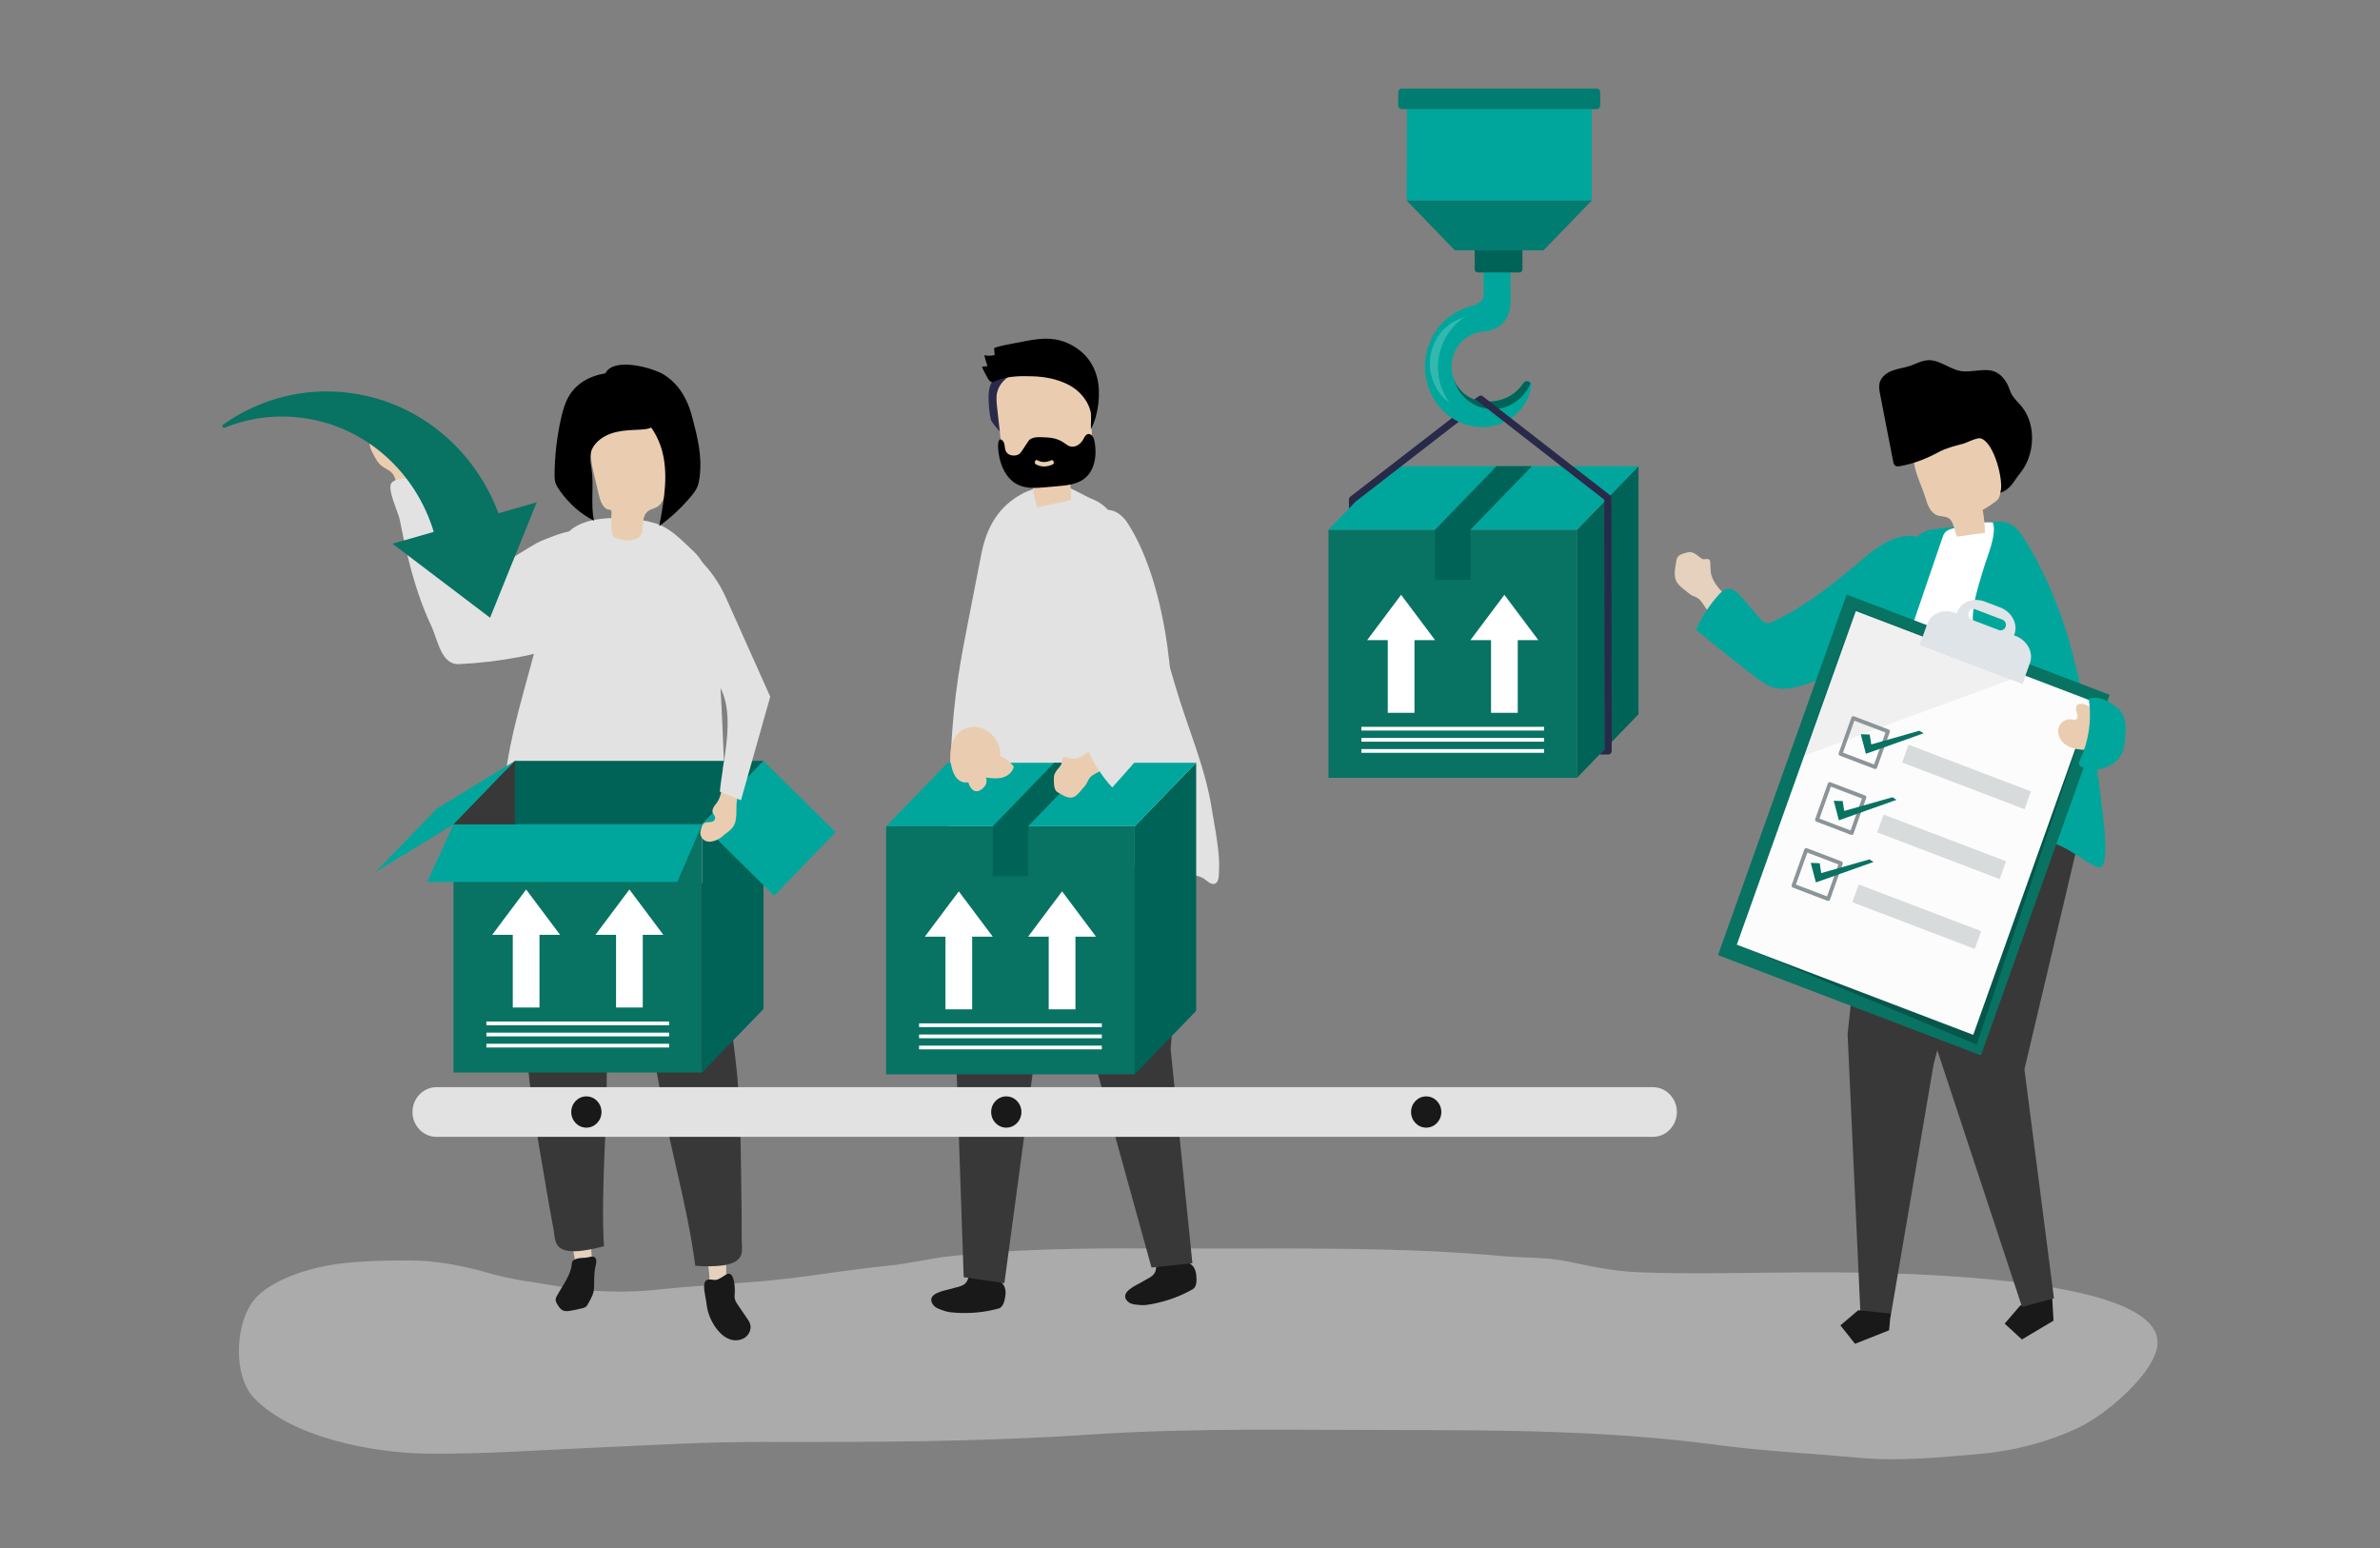 <?xml version="1.0" encoding="utf-8"?>
<!-- Generator: Adobe Illustrator 16.0.0, SVG Export Plug-In . SVG Version: 6.00 Build 0)  -->
<!DOCTYPE svg PUBLIC "-//W3C//DTD SVG 1.1//EN" "http://www.w3.org/Graphics/SVG/1.1/DTD/svg11.dtd">
<svg version="1.1" id="Layer_1" xmlns="http://www.w3.org/2000/svg" xmlns:xlink="http://www.w3.org/1999/xlink" x="0px" y="0px"
	 width="1024px" height="666.079px" viewBox="0 0 1024 666.079" enable-background="new 0 0 1024 666.079" xml:space="preserve">
<rect x="0" y="0" width="1024" height="666.079" fill="#808080" stroke="none"/>
<g opacity="0.5">
	<path fill="#D6D6D6" d="M481.506,537.102c-24.176,0.072-48.351,0.653-72.483,3.337c-9.099,1.012-18.007,3.239-27.126,4.137
		c-18.217,1.792-36.107,5.138-54.388,6.682c-14.722,1.243-29.504,1.977-44.184,3.553c-13.762,1.478-28.997,1.137-42.653-1.306
		c-10.109-1.808-20.266-2.826-30.206-5.73c-11.12-3.249-23.199-5.571-34.785-5.488c-16.521,0.119-32.609,0.133-48.419,5.87
		c-5.55,2.013-12.344,5.324-16.559,9.549c-9.647,9.674-10.954,33.813-1.32,43.846c16.225,16.887,50.854,23.514,73.596,23.826
		c24.921,0.343,49.131-1.507,74.089-2.595c23.191-1.011,46.325-2.45,69.554-2.399c47.443,0.104,94.894,0.001,142.252-3.168
		c44.495-2.978,89.101-1.956,133.691-1.956c45.728,0,91.145,0.359,136.542,6.437c19.78,2.648,39.931,3.574,59.811,5.43
		c17.804,1.662,34.912-0.033,52.645-1.568c14.89-1.29,29.682-5.114,43.209-11.578c10.708-5.118,29.798-21.016,33.082-33.23
		c9.205-34.244-129.74-33.42-151.074-33.344c-23.865,0.087-47.92,0.872-71.767-0.038c-10.03-0.384-19.914-2.344-29.704-4.492
		c-9.751-2.141-19.576-1.596-29.465-2.496c-41.239-3.75-82.569-3.202-123.939-3.202C508.444,537.18,494.975,537.062,481.506,537.102
		z"/>
</g>
<path fill="#191919" d="M514.343,546.81c-0.314-1-0.833-1.914-1.592-2.575c-0.399-0.349-0.856-0.619-1.245-0.981
	c-1.832-1.702-1.654-3.361-4.298-2.938c-3.009,0.48-6.005,1.108-9.003,1.661c-0.119,0.022-0.243,0.047-0.335,0.131
	c-0.132,0.119-0.16,0.322-0.178,0.508c-0.106,1.078-0.212,2.157-0.319,3.236c-0.287,2.917-2.796,3.813-4.846,5.001
	c-0.525,0.305-1.072,0.613-1.628,0.93c-2.324,1.327-9.388,4.31-5.815,8.045c1.477,1.543,3.988,1.498,5.923,1.667
	c1.869,0.164,3.738-0.333,5.573-0.629c5.88-1.256,11.29-3.157,16.582-6.195c1.895-1.089,1.723-4.071,1.517-6.186
	C514.622,547.92,514.513,547.352,514.343,546.81z"/>
<polygon fill="#383838" points="502.784,357.666 509.199,381.896 503.673,451.36 513.028,543.484 495.436,545.336 471.123,457.48 
	451.499,361.233 "/>
<path fill="#191919" d="M432.637,555.626c-0.071-1.049-0.362-2.065-0.945-2.896c-0.307-0.437-0.686-0.813-0.979-1.261
	c-1.38-2.107-0.822-3.674-3.487-3.921c-3.033-0.282-6.086-0.418-9.125-0.628c-0.121-0.008-0.247-0.015-0.356,0.043
	c-0.157,0.083-0.23,0.274-0.291,0.448c-0.355,1.021-0.709,2.042-1.063,3.062c-0.959,2.761-3.603,3.006-5.868,3.649
	c-0.582,0.165-1.185,0.328-1.798,0.498c-2.563,0.709-10.114,1.847-7.517,6.361c1.074,1.865,3.522,2.447,5.36,3.092
	c1.776,0.623,3.707,0.608,5.556,0.775c6,0.244,11.694-0.255,17.537-1.887c2.093-0.585,2.621-3.523,2.913-5.627
	C432.65,556.772,432.676,556.195,432.637,555.626z"/>
<polygon fill="#383838" points="465.463,369.167 473.92,386.754 444.508,460.327 432.136,552.071 414.629,549.492 411.489,458.17 
	414.854,359.871 "/>
<path fill="#E2E2E2" d="M523.036,357.847c-0.698-4.472-1.418-8.198-1.621-9.538c-2.736-18.172-10.611-35.544-15.685-53.094
	c-6.032-20.872-13.066-41.434-21.068-61.586c-2.965-7.468-6.729-15.579-13.979-18.586c-8.334-3.456-16.368-10.448-24.686-5.397
	c-1.7,1.032-3.782,1.521-5.562,2.442c-10.57,5.465-15.894,14.37-18.226,26.323c-1.875,9.617-3.752,19.234-5.628,28.851
	c-1.541,7.898-3.082,15.797-4.28,23.762c-3.138,20.848-3.902,42.007-3.78,63.099c0.06,10.575,0.347,21.147,0.669,31.717
	c0.206,6.756,3.145,3.516,6.771,0.966c6.249-4.394,12.429-8.975,19.768-11.229c3.563-1.095,7.266-1.614,10.96-2.044
	c22.469-2.622,45.403-2.136,67.449,3.058c1.311,0.308,2.646,0.646,3.777,1.396c1.51,1,3.689,3.441,5.487,1.78
	c1.119-1.034,1.049-4.049,1.108-5.418C524.748,368.854,523.88,363.254,523.036,357.847z"/>
<path fill="#292949" d="M433.497,167.853c-1.675,4.054-2.214,8.568-1.939,12.982c0.072,1.173,0.138,2.531-0.688,3.323
	c-0.885,0.848,0.13,2.372-0.705,1.466c-0.835-0.904-3.677-4.053-3.919-5.287c-0.566-2.892-0.87-5.837-0.905-8.787
	c-0.031-2.565,0.186-5.274,1.563-7.389c0.817-1.254,1.983-2.203,3.133-3.125c1.667-1.335,3.388-2.689,5.397-3.323
	c3.463-1.094,5.771-0.006,2.922,2.939C436.314,162.764,434.644,165.075,433.497,167.853z"/>
<path fill="#EACDB0" d="M460.671,215.224c-4.813,1.028-9.627,2.058-14.44,3.087c-1.201-4.333-2.104-8.77-2.696-13.254
	c-4.315-0.284-9.448-1.159-11.383-5.66c-0.609-1.417-0.792-3.014-0.967-4.576c-0.719-6.457-1.439-12.915-2.159-19.371
	c-0.249-2.234-0.494-4.536,0.018-6.693c0.897-3.785,3.917-6.321,6.958-8.048c7.759-4.404,17.242-5.338,25.258-1.234
	c2.133,1.093,4.193,2.575,5.583,4.747c2.144,3.349,2.378,7.757,2.53,11.884c0.142,3.81,0.282,7.62,0.423,11.429
	c0.161,4.383,0.063,9.459-2.909,12.119c-1.579,1.414-3.759,1.887-5.064,3.632C459.519,206.364,461.22,211.182,460.671,215.224z"/>
<path d="M430.475,198.708c1.179,3.937,3.431,7.567,6.781,9.474c3.798,2.161,8.246,1.841,12.447,1.47
	c2.298-0.204,4.597-0.405,6.895-0.609c5.814-0.514,11.501-1.956,13.815-8.715c1.067-3.117,1.145-6.608,0.593-9.923
	c-0.151-0.911-0.36-1.842-0.856-2.585c-0.496-0.745-1.341-1.262-2.133-1.053c-1.012,0.267-1.508,1.501-2.076,2.48
	c-1.237,2.137-3.674,3.527-5.845,2.705c-0.644-0.243-1.221-0.655-1.796-1.071c-0.236-0.171-0.472-0.343-0.711-0.504
	c-2.373-1.598-5.13-2.142-7.836-2.205c-2.349-0.056-5.849-0.565-7.351,1.701c-0.874,1.319-1.747,2.638-2.621,3.957
	c-0.36,0.543-0.729,1.097-1.228,1.476c-0.514,0.39-1.133,0.568-1.751,0.649c-1.555,0.206-3.382-0.351-4.084-1.952
	c-0.306-0.698-0.355-1.492-0.463-2.257c-0.108-0.766-0.304-1.569-0.812-2.094c-1.945-2.013-2.076,1.554-2.02,2.761
	C429.525,194.546,429.866,196.676,430.475,198.708z M446.389,198.03c1.974,1.089,3.899,0.888,5.87,0.012
	c1.013-0.45,1.648,1.344,0.638,1.795c-2.378,1.057-4.819,1.248-7.188-0.062C444.721,199.23,445.396,197.481,446.389,198.03z"/>
<path d="M424.894,157.497c-0.568-1.521-1.034-3.083-1.393-4.672c1.473,0.362,3.031,0.327,4.486-0.104
	c-0.094-0.93-0.187-1.859-0.28-2.789c-0.075-0.774,9.814-2.442,10.616-2.604c7.497-1.511,14.351-2.915,21.638,0.578
	c6.224,2.984,10.539,8.004,12.176,14.989c1.563,6.673,0.379,15.755-2.759,21.798c-0.167-1.806,0.376-6.169-0.207-7.836
	c-0.427-1.689-1.165-3.28-2.102-4.721c-1.874-2.875-4.548-5.17-7.521-6.687c-4.74-2.419-10.056-3.38-15.284-3.55
	c-4.79-0.156-10.605-0.142-15.129,1.701c-2.174,0.885-2.485,1.519-4.089-0.705c-0.283-0.392-2.69-5.071-2.506-5.095
	C423.324,157.699,424.108,157.598,424.894,157.497z"/>
<path fill="#EACDB0" d="M164.068,187.007c1.004,0.707,1.819,1.9,2.458,3.011c1.038,1.806,2.428,3.871,4.46,3.831
	c1.757-0.033,3.186-1.704,4.942-1.738c1.919-0.039,3.369,1.932,3.743,3.878c0.374,1.947,0.021,3.961,0.146,5.942
	c0.229,3.577,2.77,8.525-0.748,11.161c-1,0.75-3.699,1.496-4.905,1.122c-1.782-0.551-1.59-1.377-2.252-3.147
	c-0.72-1.926-1.439-3.853-2.16-5.78c-1.072-2.868-3.47-3.194-5.673-4.946c-1.494-1.188-2.438-2.95-3.34-4.66
	c-0.864-1.639-1.751-3.365-1.761-5.23c-0.01-1.866,1.185-3.881,2.982-4.06C162.739,186.314,163.44,186.564,164.068,187.007z"/>
<path fill="#E2E2E2" d="M179.99,255.375c-3.497-10.348-5.879-21.093-8.021-31.837c-0.639-3.206-5.416-12.928-3.604-15.625
	c2.209-3.291,11.644-1.683,14.34,0.08c3.511,2.295,5.783,8.829,7.613,12.506c5.012,10.073,9.051,21.346,17.963,28.555
	c-1.268-1.024,21.934-15.279,24.183-16.177c7.444-2.974,23.376-10.131,23.338,2.782c-0.016,5.478-0.203,10.955-0.563,16.42
	c-0.604,9.189-4.584,18.463-12.235,23.616c-5.897,3.971-12.912,5.731-19.837,7.031c-8.467,1.59-17.037,2.597-25.633,3.011
	c-7.782,0.374-9.111-10.396-12.063-16.653C183.365,264.617,181.564,260.036,179.99,255.375z"/>
<path fill="#E5D1BD" d="M305.164,552.973c2.459,0.313,4.768-0.452,7.175-0.59c0.364-8.743-0.093-17.174-1.442-25.906
	c-3.955,4.053-6.953,1.387-7.265,9.417C303.531,538.493,305.864,549.049,305.164,552.973z"/>
<path fill="#191919" d="M313.117,548.07c2.864-0.875,3.119,6.093,3.051,7.723c-0.041,0.98-0.207,1.972-0.019,2.934
	c0.208,1.058,0.825,1.973,1.428,2.854c1.262,1.846,2.525,3.691,3.788,5.538c0.567,0.83,1.145,1.68,1.419,2.655
	c0.683,2.418-0.813,5.15-3.047,6.158c-7.751,3.494-14.112-6.436-15.4-12.82c-0.198-0.979-0.326-1.971-0.455-2.963
	c-0.266-2.049-1.509-6.557-0.623-8.492c1.036-2.259,3.696-0.423,5.546-1.188C310.524,549.758,311.958,548.425,313.117,548.07z"/>
<path fill="#383838" d="M267.169,406.335c5.943,20.18,12.991,39.99,16.481,60.955c4.313,25.898,12.155,51.365,15.479,77.263
	c3.048,0.281,6.116,0.325,9.17,0.133c3.502-0.221,9.076-0.868,10.546-4.721c0.751-1.969,0.25-5.272,0.266-7.361
	c0.052-6.695-0.044-13.391-0.154-20.084c-0.312-18.938-0.188-38.083-2.527-56.871c-2.46-19.765-4.767-39.589-6.802-59.326
	c-1.052-10.201-2.479-20.361-4.369-30.434c-0.486-2.595-5.569-29.349-6.861-29.213c-15.342,1.612-29.852,5.985-43.538,13.327
	c-1.331,0.714-2.624,1.581-3.148,2.959s-0.186,2.613,0.16,3.912c3.292,12.388,7.945,24.096,11.502,36.45
	C264.61,397.623,265.87,401.922,267.169,406.335z"/>
<path fill="#E5D1BD" d="M255.45,545.568c-2.359,0.786-4.765,0.483-7.155,0.815c-1.946-8.517-3.029-16.886-3.291-25.725
	c4.621,3.212,7.081,0.012,8.847,7.839C254.422,531.029,254.049,541.851,255.45,545.568z"/>
<path fill="#191919" d="M246.017,543.719c-0.265,4.737-4.151,9.627-6.381,13.77c-0.262,0.488-0.53,0.995-0.57,1.551
	c-0.06,0.826,0.389,1.59,0.821,2.288c0.6,0.969,1.253,1.988,2.265,2.467c0.994,0.472,2.147,0.332,3.227,0.152
	c1.807-0.3,3.6-0.686,5.373-1.156c0.441-0.117,0.893-0.245,1.262-0.52c0.438-0.326,0.718-0.827,0.986-1.312
	c1.371-2.49,2.517-4.246,2.606-7.103c0.093-2.952-0.1-6.026,0.581-8.916c0.335-1.402,0.776-3.194-0.355-4.041
	c-0.875-0.654-2.582,0.077-3.579,0.186c-1.761,0.193-3.366-0.013-5.023,0.838c-0.338,0.173-0.669,0.387-0.888,0.704
	C246.117,542.952,246.038,543.325,246.017,543.719z"/>
<path fill="#383838" d="M266.122,394.166c-2.171,20.974-5.493,41.8-5.112,63.069c0.471,26.274-2.605,52.811-1.164,78.893
	c-2.942,0.868-5.948,1.506-8.982,1.91c-3.479,0.463-9.072,0.909-11.216-2.589c-1.096-1.788-1.203-5.13-1.6-7.179
	c-1.267-6.566-2.389-13.163-3.497-19.757c-3.135-18.663-6.735-37.441-7.853-56.35c-1.176-19.892-2.513-39.81-4.1-59.59
	c-0.82-10.225-1.265-20.481-1.239-30.741c0.006-2.644,0.137-29.907,1.431-30.026c15.363-1.394,30.408,0.084,45.186,4.639
	c1.436,0.444,2.865,1.043,3.63,2.296c0.766,1.252,0.657,2.53,0.554,3.872c-0.983,12.806-3.425,25.21-4.674,38.036
	C267.053,385.11,266.597,389.578,266.122,394.166z"/>
<path fill="#E2E2E2" d="M283.918,225.875c0.243,0.101,0.484,0.206,0.724,0.317c4.003,1.843,7.325,4.935,10.572,7.975
	c4.879,4.567,7.294,6.586,8.923,13.022c1.519,6.002,2.331,12.295,3.126,18.438c4.082,31.527,3.501,62.652,5.936,94.319
	c0.663,8.62,0.986,18.727-5.456,24.244c-10.381-9.371-24.003-10.673-37.173-11.455c-9.249-0.55-18.122-4.175-27.451-3.65
	c-8.917,0.501-16.53-2.239-25.555-2.161c-2.176,0.02-4.937-0.167-5.678-2.282c3.64-9.46,4.153-19.831,5.412-29.927
	c3.257-26.116,13.039-50.788,17.856-76.635c1.637-8.784,3.057-23.443,10.057-29.756c7.606-6.861,24.056-6.047,33.241-4.081
	C280.311,224.644,282.158,225.144,283.918,225.875z"/>
<path fill="#EACDB0" d="M275.875,230.051c-0.162,0.285-0.372,0.553-0.647,0.803c-1.085,0.989-2.543,1.5-3.968,1.626
	c-1.879,0.167-3.756-0.263-5.586-0.737c-2.472-0.638-2.301-2.146-2.535-4.511c-0.128-1.293-0.181-2.591-0.203-3.89
	c-0.013-0.712,0.392-3.235-0.018-3.757c-0.278-0.355-1.492-0.312-2.006-0.629c-0.814-0.501-1.469-1.376-1.929-2.215
	c-0.741-1.354-1.106-2.888-1.462-4.398c-0.62-2.629-1.241-5.258-1.861-7.887c-0.634-2.687-1.271-5.395-1.37-8.158
	c-0.15-4.164,0.818-9.975,4.009-12.827c2.911-2.602,6.99-3.333,10.709-3.606c4.924-0.36,9.942,0.862,14.018,3.791
	c1.646,1.183,3.186,2.682,4.086,4.673c1.39,3.067,1.068,6.778,0.711,10.244c-0.33,3.199-0.659,6.398-0.989,9.597
	c-0.379,3.68-1.056,7.905-3.841,9.75c-1.478,0.978-3.347,1.098-4.637,2.388c-1.616,1.618-1.657,4.184-1.84,6.344
	C276.412,227.884,276.438,229.06,275.875,230.051z"/>
<path d="M254.574,202.222c0.104,0.733,0.195,1.485,0.245,2.259c0.423,6.589-0.563,12.927,0.714,19.537
	c-5.744-2.896-10.892-7.468-14.903-13.236c-0.689-0.991-1.358-2.043-1.7-3.282c-0.326-1.179-0.336-2.459-0.322-3.714
	c0.089-8.012,1.027-16.032,2.785-23.797c0.697-3.081,1.539-6.163,2.979-8.848c4.344-8.095,13.063-10.802,20.913-10.887
	c4.544-0.049,9.302,0.644,12.977,3.813c3.966,3.42,5.04,9.33,4.846,14.375c-0.047,1.238-0.135,2.528-0.738,3.598
	c-1.253,2.222-4.133,2.653-6.617,2.78c-3.491,0.179-7.012,0.237-10.426,1.01c-3.414,0.774-6.771,2.339-9.072,5.057
	C253.026,194.703,254.001,198.194,254.574,202.222z"/>
<path d="M295.182,172.107c1.07,2.211,1.909,4.581,2.564,7.059c2.313,8.751,4.483,17.033,3.235,26.308
	c-0.173,1.291-0.401,2.588-0.866,3.772c-0.626,1.597-1.647,2.911-2.683,4.154c-4.138,4.975-8.781,9.324-13.781,12.909
	c2.111-11.174,4.186-23.153,0.813-33.712c-2.62-8.203-8.099-14.021-14.098-18.491c-3.351-2.498-12.375-7.554-10.062-13.13
	c3.187-7.682,20.649-2.792,25.489,0.302C290.063,164.008,293.072,167.75,295.182,172.107z"/>
<rect x="381.275" y="355.492" fill="#087263" width="106.938" height="106.739"/>
<polygon fill="#006357" points="488.214,462.231 514.658,434.897 514.658,328.159 488.214,355.492 "/>
<polygon fill="#00A69C" points="488.214,355.492 514.658,328.159 407.72,328.159 381.275,355.492 "/>
<polygon fill="#006357" points="453.586,328.159 427.142,355.492 427.142,377.006 442.329,377.006 442.329,355.492 442.348,355.492 
	468.792,328.159 "/>
<polygon fill="#FFFFFF" points="456.96,383.496 442.338,403.003 451.212,403.003 451.212,434.255 462.708,434.255 462.708,403.003 
	471.582,403.003 "/>
<polygon fill="#FFFFFF" points="397.908,403.003 406.782,403.003 406.782,434.255 418.278,434.255 418.278,403.003 427.151,403.003 
	412.529,383.496 "/>
<rect x="395.43" y="440.292" fill="#FFFFFF" width="78.63" height="1.606"/>
<rect x="395.43" y="445.081" fill="#FFFFFF" width="78.63" height="1.606"/>
<rect x="395.43" y="449.869" fill="#FFFFFF" width="78.63" height="1.606"/>
<rect x="195.118" y="354.695" fill="#087263" width="106.938" height="106.739"/>
<polygon fill="#006357" points="302.057,461.434 328.501,434.1 328.501,327.361 302.057,354.695 "/>
<polygon fill="#006357" points="302.057,354.695 328.501,327.361 221.563,327.361 195.118,354.695 "/>
<polygon fill="#FFFFFF" points="270.802,382.699 256.181,402.207 265.055,402.207 265.055,433.458 276.55,433.458 276.55,402.207 
	285.424,402.207 "/>
<polygon fill="#FFFFFF" points="211.75,402.207 220.624,402.207 220.624,433.458 232.12,433.458 232.12,402.207 240.994,402.207 
	226.372,382.699 "/>
<polygon fill="#00A69C" points="328.501,327.361 359.521,358.049 333.076,385.382 302.057,354.695 "/>
<polygon fill="#00A69C" points="221.549,327.361 188.005,347.862 161.574,375.195 195.118,354.695 "/>
<polygon fill="#383838" points="221.549,327.361 221.549,354.695 195.118,354.695 "/>
<polygon fill="#00A69C" points="302.057,354.695 291.405,379.454 183.8,379.454 195.118,354.695 "/>
<rect x="209.272" y="439.495" fill="#FFFFFF" width="78.629" height="1.606"/>
<rect x="209.272" y="444.283" fill="#FFFFFF" width="78.629" height="1.606"/>
<rect x="209.272" y="449.071" fill="#FFFFFF" width="78.629" height="1.606"/>
<path fill="#087263" d="M214.453,220.842c-9.923-26.616-33.04-47.098-62.288-51.553c-20.481-3.121-40.281,2.179-56.125,13.367
	c-0.723,0.512-0.158,1.666,0.659,1.337c10.668-4.294,22.521-5.878,34.658-4.03c26.832,4.088,47.706,23.786,55.273,48.87
	l-17.75,5.099l20.819,15.791l21.15,16.042l8.667-21.451l11.395-28.2L214.453,220.842z"/>
<rect x="571.581" y="227.907" fill="#087263" width="106.938" height="106.737"/>
<polygon fill="#006357" points="678.519,334.644 704.963,307.312 704.963,200.573 678.519,227.907 "/>
<polygon fill="#00A69C" points="678.519,227.907 704.963,200.573 598.025,200.573 571.581,227.907 "/>
<polygon fill="#006357" points="643.892,200.573 617.446,227.907 617.446,249.419 632.634,249.419 632.634,227.907 632.653,227.907 
	659.097,200.573 "/>
<polygon fill="#FFFFFF" points="647.265,255.91 632.644,275.418 641.517,275.418 641.517,306.669 653.013,306.669 653.013,275.418 
	661.887,275.418 "/>
<polygon fill="#FFFFFF" points="588.213,275.418 597.087,275.418 597.087,306.669 608.583,306.669 608.583,275.418 617.457,275.418 
	602.835,255.91 "/>
<rect x="585.735" y="312.706" fill="#FFFFFF" width="78.629" height="1.607"/>
<rect x="585.735" y="317.494" fill="#FFFFFF" width="78.629" height="1.607"/>
<rect x="585.735" y="322.282" fill="#FFFFFF" width="78.629" height="1.607"/>
<path fill="#292949" d="M629.432,180.051c0.677-0.489,0.841-1.453,0.367-2.152c-0.471-0.697-1.401-0.869-2.082-0.379l-46.699,36.129
	c-0.401,0.289-0.639,0.762-0.639,1.267v3.896l2.991-3.093l0,0L629.432,180.051z"/>
<path fill="#00A69C" d="M657.647,164.12c-0.825-0.328-1.699-0.049-2.184,0.692c-5.968,9.042-16.141,7.93-16.344,7.913
	c-8.053,0-14.605-6.741-14.605-15.026c0-6.636,4.334-12.566,10.539-14.422c1.037-0.311,2.092-0.454,3.209-0.605
	c1.54-0.209,3.132-0.426,4.681-1.114c2.497-1.107,4.499-3.005,5.639-5.342c1.474-3.026,1.406-6.387,1.341-9.637
	c-0.013-0.646-0.026-1.287-0.026-1.917v-7.436c0-0.48-0.376-0.868-0.84-0.868h-9.877c-0.463,0-0.838,0.386-0.84,0.864
	c0,0-0.036,9.271-0.04,9.486c-0.013,3.251-2.443,4.201-6.154,5.259c-5.324,1.516-10.2,4.834-13.602,9.337
	c-3.524,4.664-5.463,10.487-5.463,16.396c0,6.345,2.208,12.501,6.218,17.336c4.626,5.576,11.52,8.719,18.419,8.719
	c2.151,0,4.304-0.307,6.388-0.938c7.873-2.389,13.644-8.93,14.704-16.666C658.931,165.262,658.464,164.447,657.647,164.12z"/>
<path fill="#006357" d="M657.647,164.12c-0.825-0.328-1.699-0.049-2.184,0.692l0,0c-5.968,9.042-16.723,8.898-21.948,6.758
	c0.012,0.008,0.023,0.014,0.036,0.02c-0.012-0.006-0.023-0.012-0.036-0.02c-1.48-0.635-2.829-1.521-4.017-2.595
	c-2.249-2.151-3.448-4.067-4.139-6.239c2.08,7.723,8.738,13.275,16.872,13.275c7.322,0,13.604-4.593,16.304-11.142
	C658.332,164.543,658.033,164.274,657.647,164.12z"/>
<path opacity="0.2" fill="#FFFFFF" d="M630.162,136.463c-0.174,0.048-0.348,0.075-0.521,0.128
	c-10.61,3.183-16.714,14.655-13.635,25.623c1.316,4.686,4.104,8.511,7.685,11.12c-1.764-2.413-3.161-5.172-4.025-8.249
	C616.534,153.933,621.119,142.374,630.162,136.463z"/>
<polygon fill="#00A69C" points="605.35,46.933 684.855,46.933 684.855,86.272 605.221,86.272 "/>
<polygon fill="#007C70" points="605.221,86.272 625.93,107.678 645.039,107.678 664.146,107.678 684.855,86.272 "/>
<path fill="#006357" d="M653.706,117.224h-17.902c-0.736,0-1.333-0.597-1.333-1.334v-8.211h20.568v8.211
	C655.039,116.626,654.443,117.224,653.706,117.224z"/>
<path fill="#007C70" d="M686.932,46.933h-83.788c-0.857,0-1.554-0.696-1.554-1.552v-5.719c0-0.857,0.696-1.553,1.554-1.553h83.788
	c0.858,0,1.552,0.695,1.552,1.553v5.719C688.484,46.237,687.79,46.933,686.932,46.933z"/>
<path fill="#292949" d="M693.238,214.236c0-0.473-0.212-0.919-0.573-1.212l-54.656-42.491c-0.542-0.443-1.309-0.44-1.854,0.006
	l-1.903,1.307l1.021,0.33l54.975,42.815l0.201,107.32l-2.243,2.319h3.74c0.397,0,0.779-0.162,1.06-0.454
	c0.28-0.291,0.437-0.684,0.437-1.095L693.238,214.236z"/>
<path fill="#E2E2E2" d="M711.125,489.124H187.82c-5.713,0-10.345-4.787-10.345-10.692l0,0c0-5.906,4.631-10.694,10.345-10.694
	h523.305c5.713,0,10.345,4.788,10.345,10.694l0,0C721.471,484.337,716.839,489.124,711.125,489.124z"/>
<ellipse fill="#191919" cx="252.289" cy="478.432" rx="6.509" ry="6.728"/>
<ellipse fill="#191919" cx="432.956" cy="478.432" rx="6.51" ry="6.728"/>
<ellipse fill="#191919" cx="613.624" cy="478.432" rx="6.51" ry="6.728"/>
<path fill="#EACDB0" d="M319.66,337.429c0.961-2.327,1.694-4.739,2.418-7.153c-3.559-0.847-7.126-1.655-10.708-2.381
	c-0.072,0.684-0.142,1.362-0.202,2.031c-0.309,3.407-0.098,6.882-0.748,10.252c-0.333,1.731-0.862,3.587-1.875,5.035
	c-0.895,1.277-1.721,1.811-1.996,3.553c-0.254,1.612,1.775,2.154,0.974,3.835c-0.874,1.829-3.483,0.505-4.837,1.818
	c-0.387,0.376-0.609,0.893-0.8,1.404c-0.493,1.316-0.834,2.845-0.207,4.099c1.906,3.816,6.866,1.943,9.127-0.091
	c1.536-1.383,3.574-2.465,4.701-4.268c2.318-3.705,0.599-8.587,1.88-12.604C317.996,341.055,318.898,339.271,319.66,337.429z"/>
<path fill="#E2E2E2" d="M289.697,274.477c4.15,6.745,12.282,11.52,17.626,17.642c10.429,11.947,3.744,33.875,2.394,48.469
	l9.085,3.708l12.6-44.555l-19.127-42.721c-5.551-12.399-15.494-22.122-27.778-27.164l-8.64-3.547
	c3.393,1.416,7.375,26.492,8.441,30.323c1.415,5.083,2.189,11.576,4.534,16.289C289.096,273.452,289.386,273.971,289.697,274.477z"
	/>
<path fill="#E5D1BD" d="M726.752,237.549c0.243-0.028,0.496-0.054,0.729-0.011c2.176,0.407,3.074,1.964,5.053,2.969
	c0.881,0.447,3.049-0.897,3.292,1.209c0.09,0.777,0.049,2.717,0.224,4.375c0.256,2.42,1.997,5.327,3.789,7.372
	c2.41,2.749,5.022,5.598,7.78,7.925c5.793,4.888,12.762,9.668,19.358,13.332c6.339-10.989,18.972-17.741,31.312-16.737
	c1.289,0.106,2.621,0.306,3.709,1.029c0.919,0.612,1.589,1.554,2.128,2.537c5.703,10.403-4.078,15.542-11.79,20.025
	c-4.814,2.797-9.872,5.321-15.036,7.354c-7.23,2.85-13.387,0.209-19.56-4.27c-6.541-4.747-13.086-9.675-18.524-15.775
	c-2.644-2.964-4.557-6.229-6.782-9.493c-2.199-3.225-3.465-2.033-6.09-4.345c-1.466-1.291-3.195-2.32-4.406-3.875
	c-2.173-2.789-1.256-6.363-0.752-9.568c0.125-0.798,0.208-1.337,0.65-1.942c0.719-0.983,1.834-1.303,2.929-1.663
	C725.412,237.787,726.079,237.627,726.752,237.549z"/>
<path fill="#00A69C" d="M791.041,288.94c-3.915,1.757-7.828,3.306-11.653,4.646c-5.704,1.998-11.971,3.997-17.604,1.797
	c-2.171-0.849-4.081-2.271-5.955-3.688c-8.881-6.717-17.601-13.664-26.146-20.832c2.466-5.405,5.73-10.418,9.645-14.815
	c1.099-1.232,2.373-2.485,3.981-2.702c2.39-0.322,4.406,1.708,6.009,3.567c2.611,3.03,5.223,6.058,7.833,9.087
	c0.848,0.982,1.823,2.035,3.093,2.144c0.828,0.072,1.631-0.28,2.388-0.637c14.303-6.75,24.922-15.239,36.99-25.461
	c5.32-4.504,10.867-9.131,17.521-10.926c14.209-3.834,25.845,12.124,16.965,24.866C823.982,270.516,807.498,281.557,791.041,288.94z
	"/>
<polygon fill="#191919" points="883.12,560.961 883.53,568.202 869.931,576.292 862.515,569.476 869.109,561.811 882.708,553.721 
	"/>
<polygon fill="#383838" points="892.727,341.056 893.974,363.046 871.014,460.057 883.72,558.584 869.987,562.299 830.971,444.097 
	830.037,408.445 839.018,335.079 "/>
<polygon fill="#383838" points="804.694,352.89 794.933,444.922 800.475,565.42 813.391,566.728 831.935,457.938 859.996,350.111 
	"/>
<polygon fill="#191919" points="813.467,565.132 812.782,572.351 798.131,578.154 791.832,570.229 799.499,563.718 "/>
<path fill="#00A69C" d="M905.022,352.717c0.92,8.394,1.666,19.754-1.424,20.464c-0.58,0.133-1.167-0.113-1.705-0.354
	c-5.675-2.542-9.879-6.475-15.468-8.92c-5.858-2.563-12.393-3.602-18.76-4.16c-9.526-0.886-19.2-1.081-28.762-0.354
	c-7.517,0.572-14.999,1.944-22.415,3.291c-6.171,1.121-11.788,3.571-18.162,3.715c-6.533,0.146-13.109-1.306-18.969-4.309
	c-0.214-0.11-0.443-0.237-0.547-0.459c-0.114-0.244-0.049-0.533,0.018-0.794c0.994-3.881,1.619-7.69,3.753-11.028
	c2.382-3.727,3.904-8.32,5.499-12.457c3.324-8.622,6.376-17.617,8.433-26.663c3.226-12.335,7.088-24.419,10.167-36.781
	c2.135-8.568,4.004-17.26,7.199-25.494c2.501-6.446,7.136-15.957,13.435-19.285c2.132-1.126,4.566-1.438,6.943-1.735
	c7.212-0.896,14.423-1.792,21.636-2.689c2.629-0.328,5.365-0.643,7.868,0.253c3.749,1.343,6.129,5.06,8.231,8.54
	c9.422,15.601,16.065,32.753,20.52,50.666c2.325,9.353,4.541,18.736,6.455,28.184c2.135,10.542,3.901,21.168,5.02,31.872
	C904.108,345.409,904.585,348.728,905.022,352.717z"/>
<path fill="#FFFFFF" d="M848.816,267.063c0.102,4.26,1.061,8.443,2.014,12.592c5.809,25.263,11.618,50.526,17.426,75.79
	c-19.431,1.656-38.861,3.311-58.291,4.967c-0.145-9.658-0.288-19.315-0.431-28.971c-0.092-6.192-0.183-12.404,0.541-18.557
	c1.166-9.923,4.421-19.468,7.656-28.922c5.977-17.469,11.952-34.939,17.929-52.408c0.32-0.934,0.657-1.9,1.336-2.615
	c0.812-0.855,1.99-1.228,3.122-1.542c5.461-1.52,11.654-2.954,17.306-2.634c1.857,5.118-2.481,14.726-3.957,19.787
	C851.32,251.915,848.631,259.278,848.816,267.063z"/>
<path fill="#EACDB0" d="M842.012,230.89c4.009-0.56,8.017-1.12,12.025-1.68c-0.076-3.333-0.41-6.659-0.997-9.938
	c0.071,0.398,6.202-3.718,6.701-4.568c1.438-2.446,1.29-6.314,1.731-9.104c0.941-5.945,1.73-12.613-1.694-17.488
	c-3.547-5.048-10.36-6.248-16.384-5.843c-7.562,0.507-15.785,3.575-19.074,10.631c-2.971,6.374,2.236,14.871,4.062,21.143
	c0.9,3.093,2.167,6.599,5.118,7.662c1.566,0.565,3.384,0.316,4.814,1.185C840.837,224.42,840.635,228.223,842.012,230.89z"/>
<path d="M811.414,182.465c-0.829-4.267-1.657-8.536-2.486-12.804c-0.308-1.585-0.615-3.231-0.25-4.803
	c0.61-2.614,2.961-4.432,5.4-5.367c2.438-0.935,5.069-1.21,7.548-2.025c2.646-0.868,5.162-2.359,7.936-2.494
	c5.273-0.256,9.739,4.4,15.006,4.769c7.294,0.51,13.595-3.517,18.708,4.819c0.94,1.531,1.323,3.359,2.173,4.947
	c1.096,2.049,2.898,3.578,4.36,5.368c6.426,7.872,5.713,20.805-0.548,28.581c-3.036,3.77-4.126,7.023-8.63,8.565
	c1.716-4.627-2.623-22.004-8.568-23.44c-1.575-0.379-5.995,1.986-7.665,2.401c-3.7,0.92-7.291,1.885-10.686,3.728
	c-5.038,2.735-10.581,4.86-16.21,5.831c-0.72,0.124-1.527,0.229-2.118-0.214c-0.556-0.417-0.73-1.179-0.866-1.875
	C813.483,193.123,812.449,187.794,811.414,182.465z"/>
<polygon fill="#087263" points="852.317,454.066 739.178,410.926 794.529,255.792 907.671,298.93 "/>
<polygon opacity="0.26" fill="#000909" points="749.997,407.48 751.69,408.126 850.468,449.406 900.201,301.694 895.067,301.296 "/>
<polygon fill="#FCFCFC" points="848.99,445.225 747.262,406.438 798.473,262.908 900.201,301.694 "/>
<polygon opacity="0.05" fill="#000004" points="798.115,262.148 871.285,290.046 775.412,325.394 "/>
<polygon opacity="0.12" fill="#000100" points="870.178,294.227 825.997,277.382 827.518,273.121 871.698,289.966 "/>
<path fill="#DFE4E8" d="M867.242,273.623l-0.686-0.262l0.17-0.474c1.597-4.474-1.164-9.647-6.166-11.554l-6.587-2.511
	c-5.001-1.908-10.35,0.174-11.946,4.648l-0.169,0.475l-0.686-0.262c-5.001-1.907-10.35,0.175-11.945,4.648l-3.23,9.051
	l44.181,16.845l3.229-9.05C875.004,280.702,872.244,275.53,867.242,273.623z M859.961,271.059l-11.64-4.439
	c-1.191-0.453-1.807-1.825-1.371-3.047c0.436-1.222,1.767-1.851,2.957-1.398l11.64,4.438c1.189,0.454,1.806,1.825,1.37,3.047
	C862.481,270.883,861.15,271.512,859.961,271.059z"/>
<path fill="#8B9498" d="M812.581,313.864c-4.978-1.898-9.957-3.797-14.935-5.694c-0.42-0.16-0.908,0.069-1.063,0.502
	c-1.825,5.115-3.65,10.231-5.476,15.346c-0.154,0.432,0.072,0.935,0.493,1.096c4.979,1.898,9.958,3.797,14.935,5.695
	c0.229,0.087,0.434,0.068,0.604-0.014c0.012-0.004,0.023-0.009,0.035-0.015c0.007-0.003,0.013-0.006,0.02-0.011
	c0.173-0.079,0.321-0.226,0.406-0.463c1.826-5.116,3.651-10.23,5.476-15.346C813.228,314.528,813.003,314.025,812.581,313.864z
	 M806.328,328.914c-4.46-1.701-8.92-3.402-13.38-5.101c1.635-4.583,3.27-9.167,4.906-13.749c4.46,1.701,8.92,3.401,13.379,5.102
	C809.598,319.75,807.963,324.332,806.328,328.914z"/>
<path fill="#8B9498" d="M802.456,342.239c-4.978-1.899-9.956-3.796-14.935-5.695c-0.42-0.161-0.909,0.07-1.063,0.503
	c-1.826,5.115-3.651,10.23-5.477,15.346c-0.154,0.432,0.072,0.936,0.493,1.096c4.978,1.898,9.957,3.797,14.936,5.694
	c0.228,0.087,0.432,0.068,0.603-0.012c0.012-0.004,0.023-0.011,0.035-0.016c0.006-0.003,0.013-0.007,0.02-0.01
	c0.173-0.08,0.321-0.228,0.405-0.464c1.826-5.116,3.65-10.231,5.476-15.347C803.104,342.903,802.878,342.4,802.456,342.239z
	 M796.204,357.289c-4.46-1.7-8.92-3.4-13.38-5.102c1.636-4.583,3.271-9.165,4.906-13.748c4.459,1.7,8.919,3.4,13.379,5.102
	C799.474,348.124,797.839,352.707,796.204,357.289z"/>
<path fill="#8B9498" d="M792.332,370.615c-4.978-1.898-9.957-3.798-14.935-5.695c-0.421-0.16-0.909,0.07-1.063,0.502
	c-1.825,5.116-3.65,10.231-5.476,15.347c-0.154,0.432,0.072,0.935,0.494,1.096c4.978,1.897,9.956,3.796,14.935,5.694
	c0.229,0.087,0.433,0.068,0.603-0.014c0.012-0.005,0.023-0.01,0.035-0.015c0.006-0.004,0.013-0.006,0.02-0.01
	c0.173-0.08,0.321-0.228,0.405-0.465c1.826-5.115,3.65-10.23,5.476-15.346C792.979,371.278,792.754,370.774,792.332,370.615z
	 M786.079,385.665c-4.46-1.701-8.92-3.401-13.38-5.102c1.636-4.583,3.271-9.166,4.905-13.749c4.46,1.701,8.921,3.402,13.38,5.103
	C789.35,376.499,787.715,381.082,786.079,385.665z"/>
<polygon fill="#087263" points="800.604,315.895 804.456,316.028 805.105,320.281 825.841,314.386 827.608,315.505 802.804,324.302 
	"/>
<polygon fill="#087263" points="788.979,344.515 792.831,344.648 793.479,348.901 814.215,343.006 815.983,344.125 791.178,352.922 
	"/>
<polygon fill="#087263" points="779.085,371.252 782.938,371.385 783.586,375.638 804.322,369.743 806.089,370.862 781.285,379.66 
	"/>
<polygon opacity="0.32" fill="#8B9498" points="849.654,408.269 796.965,388.18 799.702,380.507 852.392,400.597 "/>
<polygon opacity="0.32" fill="#8B9498" points="860.378,378.216 807.688,358.126 810.425,350.454 863.115,370.542 "/>
<polygon opacity="0.32" fill="#8B9498" points="871.101,348.163 818.411,328.073 821.149,320.4 873.838,340.488 "/>
<path fill="#EACDB0" d="M893.628,306.89c0.345,0.954,0.343,2.289-0.557,2.704c-0.539,0.25-1.159,0.04-1.74-0.067
	c-2.199-0.403-4.582,0.951-5.431,3.086c-1,2.515,0.156,5.541,2.177,7.279c2.021,1.739,4.715,2.407,7.334,2.646
	c1.645,0.151,3.483,0.085,4.688-1.081c0.62-0.6,0.989-1.419,1.311-2.231c1.648-4.17,3.021-9.611-0.167-13.403
	C898.734,302.839,891.296,300.438,893.628,306.89z"/>
<path fill="#00A69C" d="M912.473,306.041c-0.331-0.426-0.71-0.824-1.143-1.187c-3.498-2.929-8.022-5.743-12.678-4.25
	c1.402,8.913,0.068,18.265-3.762,26.38c-0.303,0.643-0.626,1.388-0.345,2.041c0.528,1.227,4.352,2.099,5.5,2.153
	c5.066,0.231,10.29-2.379,12.488-6.242c1.289-2.265,1.572-4.789,1.817-7.251C914.729,313.88,914.902,309.179,912.473,306.041z"/>
<path fill="#EACDB0" d="M453.448,334.338c0.021-0.265,0.044-0.537,0.116-0.773c0.667-2.205,1.97-2.801,3.046-4.662
	c0.479-0.83-0.146-3.423,1.45-3.201c0.589,0.081,2.014,0.563,3.268,0.753c1.83,0.279,4.271-0.899,6.083-2.33
	c2.437-1.922,4.983-4.034,7.167-6.418c4.588-5.009,9.297-11.285,13.119-17.419c-7.039-9.183-9.885-24.052-7.055-36.853
	c0.296-1.337,0.669-2.699,1.387-3.682c0.607-0.833,1.416-1.327,2.233-1.674c8.644-3.663,10.783,7.828,12.786,16.986
	c1.25,5.717,2.257,11.63,2.885,17.544c0.879,8.279-2.113,14.181-6.464,19.684c-4.611,5.832-9.357,11.625-14.78,15.985
	c-2.636,2.119-5.37,3.399-8.155,5.008c-2.753,1.591-2.087,3.197-4.239,5.446c-1.2,1.254-2.252,2.847-3.605,3.774
	c-2.427,1.662-4.91-0.116-7.191-1.374c-0.568-0.313-0.952-0.523-1.323-1.126c-0.604-0.982-0.652-2.232-0.731-3.469
	C453.396,335.807,453.392,335.065,453.448,334.338z"/>
<path fill="#E2E2E2" d="M502.268,278.104c0.634,4.531,1.115,9.014,1.457,13.356c0.51,6.476,0.924,13.545-1.653,18.995
	c-0.994,2.101-2.367,3.795-3.73,5.452c-6.462,7.856-13.066,15.488-19.804,22.886c-3.572-3.829-6.72-8.413-9.303-13.542
	c-0.725-1.438-1.434-3.067-1.321-4.816c0.166-2.595,2.006-4.264,3.65-5.535c2.678-2.071,5.356-4.141,8.034-6.211
	c0.869-0.672,1.811-1.465,2.106-2.779c0.193-0.859,0.069-1.786-0.067-2.666c-2.562-16.631-7.031-29.767-12.533-44.828
	c-2.425-6.637-4.901-13.542-5.1-20.975c-0.425-15.872,13.325-24.542,21.228-12.279C494.242,239.146,499.603,259.054,502.268,278.104
	z"/>
<path fill="#EACDB0" d="M423.546,338.448c0.919-1.048,1.236-2.687,0.596-3.936c2.359,0.32,4.786,0.636,7.093,0.034
	c2.308-0.602,4.499-2.346,4.948-4.762c-2.836-3.484-7.058-5.724-11.449-6.074c-1.91-0.152-3.952,0.081-5.489,1.261
	C412.88,329.863,416.933,345.991,423.546,338.448z"/>
<path fill="#EACDB0" d="M419.633,331.418c1.468-1.223,3.305-1.854,5.115-2.395c1.955-0.583,4.141-1.253,5.124-3.094
	c0.841-1.573,0.513-3.545-0.138-5.212c-1.294-3.307-3.867-6.125-7.109-7.346c-3.242-1.221-7.118-0.706-9.771,1.574
	c-2.402,2.065-3.62,5.316-3.906,8.531c-0.472,5.311,1.342,14.877,8.368,12.924C417.323,334.437,418.15,332.654,419.633,331.418z"/>
</svg>
